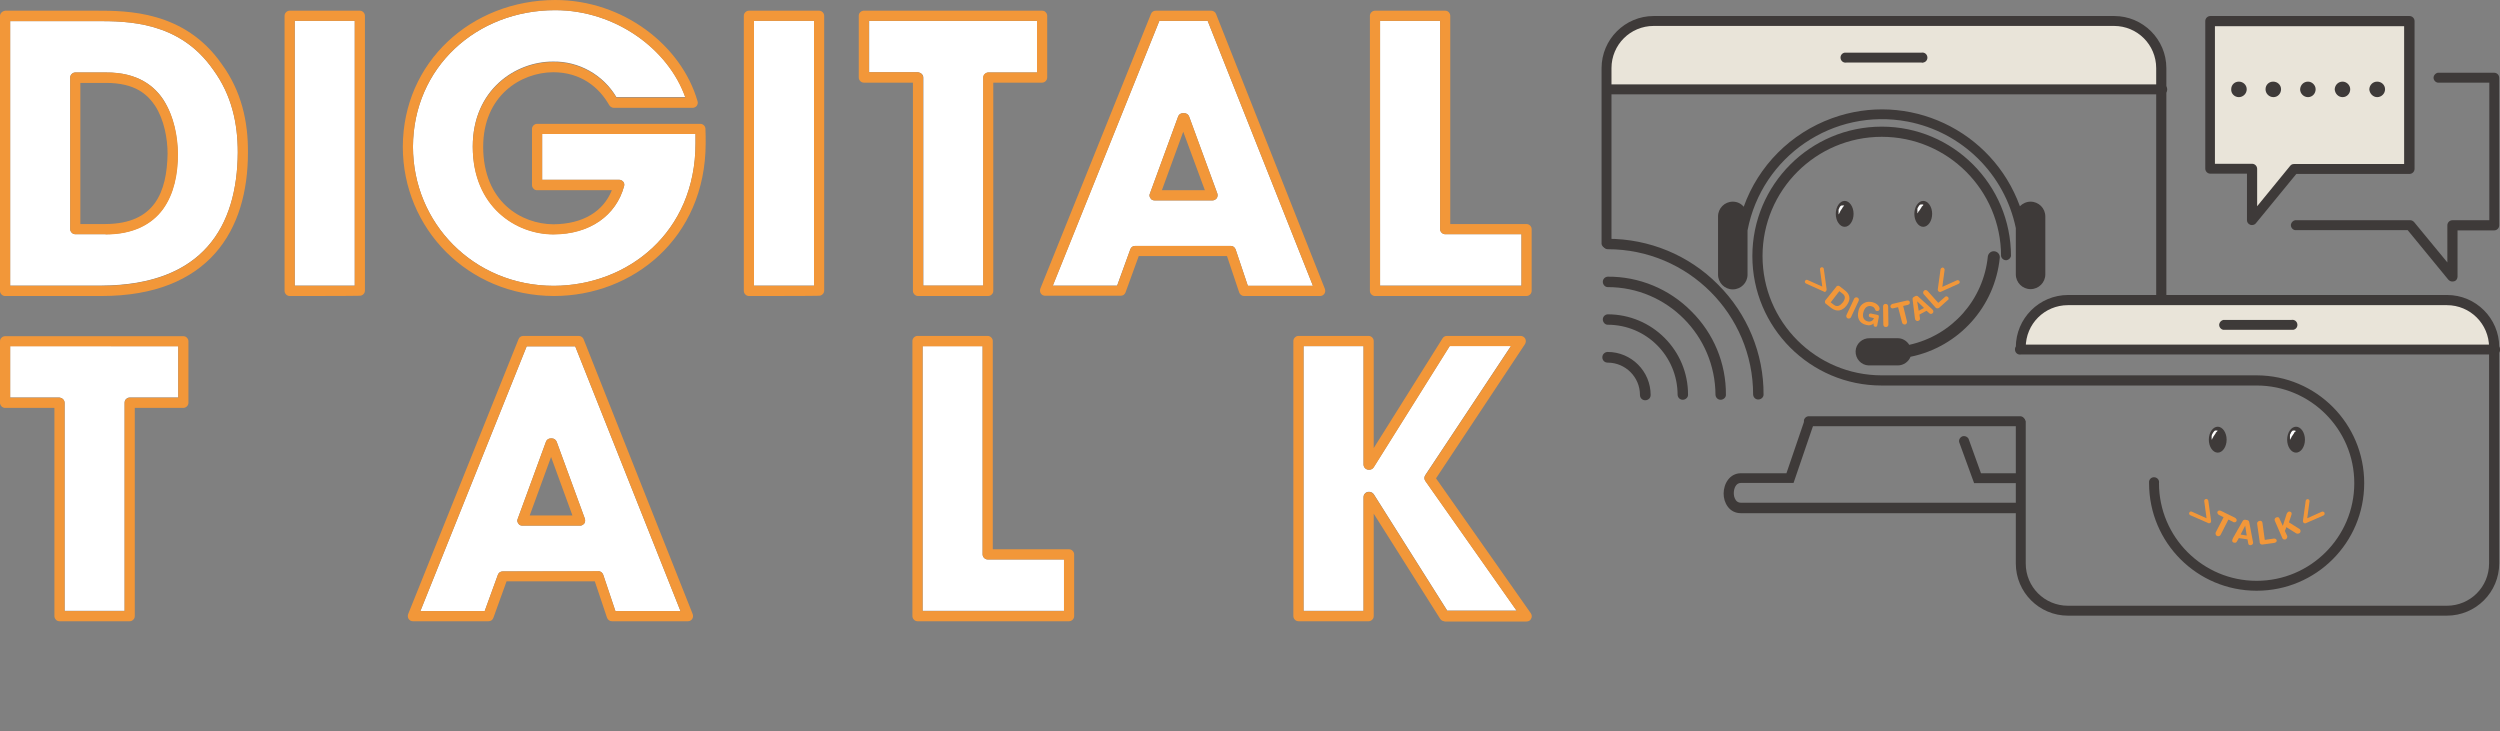 <?xml version="1.0" encoding="utf-8"?>
<!-- Generator: Adobe Illustrator 26.3.1, SVG Export Plug-In . SVG Version: 6.00 Build 0)  -->
<svg version="1.1" id="レイヤー_1" xmlns="http://www.w3.org/2000/svg" xmlns:xlink="http://www.w3.org/1999/xlink" x="0px"
	 y="0px" viewBox="0 0 983.1 287.6" style="enable-background:new 0 0 983.1 287.6;" xml:space="preserve">
<rect x="0" y="0" width="983.1" height="287.6" fill="#808080" stroke="none"/>
<style type="text/css">
	.st0{fill:#FFFFFF;}
	.st1{fill:#F29739;}
	.st2{fill:#E9E4D9;}
	.st3{fill:#3E3A39;}
	.st4{fill:none;}
	.st5{display:none;fill:#3C3C3C;}
</style>
<g id="レイヤー_2_00000006674767673017950910000004501469075790382251_">
	<g id="レイヤー_2-2">
		<path class="st0" d="M362.5,29.1c0.4,0.4,0.6,0.9,0.6,1.4l0,0v81.8h23.6V30.5c0-0.5,0.2-1,0.6-1.4l0,0c0.4-0.4,0.9-0.6,1.4-0.6
			h19.2V8.2h-66.1v20.2H361l0,0C361.5,28.5,362.1,28.7,362.5,29.1L362.5,29.1z"/>
		<path class="st0" d="M542.7,112.3h55.6V92.1h-30c-0.5,0-1-0.2-1.4-0.6l0,0c-0.4-0.4-0.6-0.9-0.6-1.4l0,0V8.2h-23.6L542.7,112.3
			L542.7,112.3z"/>
		<path class="st0" d="M115.9,112.3h23.6V8.2h-23.6V112.3z"/>
		<path class="st0" d="M296.5,112.3h23.6V8.2h-23.6V112.3z"/>
		<path class="st0" d="M4,112.3h35.9C80,112.1,93.3,88.9,93.5,60l0,0c0-11.6-2.4-22.6-9.6-32.5l0,0C70.6,8.3,50,8.3,37.8,8.3H4
			V112.3z M41.5,92.1H29.6c-0.5,0-1-0.2-1.4-0.6l0,0c-0.4-0.4-0.6-0.9-0.6-1.4l0,0V30.5c0-0.5,0.2-1,0.6-1.4l0,0
			c0.4-0.4,0.9-0.6,1.4-0.6h12c12.8-0.1,19.3,5.6,22.7,10.8l0,0c4.2,6.7,5.5,14.7,5.6,21.1l0,0c0,7.9-1.5,15.7-5.9,21.8l0,0
			c-4.4,6-11.8,9.9-22.4,9.9H41.5z"/>
		<path class="st0" d="M484,96.7c0.9,0,1.6,0.6,1.9,1.4l0,0l4.8,14.3h25.6L474.9,8.2h-19L414,112.3h25.3l5.2-14.3
			c0.3-0.8,1-1.3,1.9-1.3L484,96.7L484,96.7z M446.5,100.7L446.5,100.7z M454,78.8c-0.7,0-1.3-0.3-1.6-0.9l0,0
			c-0.4-0.5-0.5-1.2-0.2-1.8l0,0l11.1-30.3c0.3-0.8,1-1.3,1.9-1.3h0.5c0.8,0,1.6,0.5,1.9,1.3l0,0l11.1,30.3c0.2,0.6,0.1,1.3-0.2,1.8
			l0,0c-0.4,0.5-1,0.9-1.6,0.9H454z"/>
		<path class="st0" d="M218.3,4c-30.9,0-55.8,22.5-55.9,53.7l0,0c0,30,23.8,54.7,55.4,54.7l0,0c29-0.1,55.7-20.9,55.7-56l0,0
			c0-1.4,0-2.6,0-3.7h-60.3v18h30.3c0.6,0,1.2,0.3,1.6,0.8l0,0c0.4,0.5,0.5,1.1,0.3,1.7l0,0c-3.1,11.4-13.4,18.9-27.8,18.9l0,0
			c-14.5,0-31.6-10.7-31.7-34.5l0,0c0-22.5,17-33.4,31.5-33.4l0,0c10.2-0.2,19.8,5.2,25,14h27.1C262.9,19.5,242.2,4,218.3,4L218.3,4
			z"/>
		<path class="st0" d="M512.6,240.2h23.6v-44.8c0-0.5,0.2-1,0.6-1.4l0,0c0.4-0.4,0.9-0.6,1.4-0.6h0.3c0.7,0,1.3,0.4,1.7,0.9l0,0
			l28.9,45.8h27.3l-35.9-51c-0.5-0.7-0.5-1.6,0-2.3l0,0l33.7-50.8h-24.1l-29.9,47.7c-0.4,0.6-1,1-1.7,1h-0.3c-0.5,0-1-0.2-1.4-0.6
			l0,0c-0.4-0.4-0.6-0.9-0.6-1.4l0,0v-46.6h-23.6V240.2L512.6,240.2z"/>
		<path class="st1" d="M568,244.3c-0.7,0-1.3-0.4-1.7-1l0,0L540.2,202v40.3c0,0.5-0.2,1-0.6,1.4l0,0c-0.4,0.4-0.9,0.6-1.4,0.6h-27.6
			c-0.5,0-1-0.2-1.4-0.6l0,0c-0.4-0.4-0.6-0.9-0.6-1.4l0,0V134.1c0-0.5,0.2-1,0.6-1.4l0,0c0.4-0.4,0.9-0.6,1.4-0.6h27.6
			c0.5,0,1,0.2,1.4,0.6l0,0c0.4,0.4,0.6,0.9,0.6,1.4l0,0v42.1l27.1-43.2c0.4-0.6,1-0.9,1.7-0.9h29c0.7,0,1.4,0.4,1.8,1.1l0,0
			c0.3,0.6,0.3,1.4-0.1,2.1l0,0l-35,52.8l37.3,53.1c0.4,0.6,0.5,1.4,0.1,2.1l0,0c-0.3,0.7-1,1.1-1.8,1.1H568z M512.6,240.3h23.6
			v-44.8c0-0.5,0.2-1,0.6-1.4l0,0c0.4-0.4,0.9-0.6,1.4-0.6h0.3c0.7,0,1.3,0.4,1.7,0.9l0,0l28.9,45.8h27.3l-35.9-51
			c-0.5-0.7-0.5-1.6,0-2.3l0,0l33.7-50.8h-24.1l-29.9,47.7c-0.4,0.6-1,0.9-1.7,0.9h-0.3c-0.5,0-1-0.2-1.4-0.6l0,0
			c-0.4-0.4-0.6-0.9-0.6-1.4l0,0v-46.6h-23.6L512.6,240.3L512.6,240.3z"/>
		<path class="st1" d="M361,116.4c-0.5,0-1-0.2-1.4-0.6l0,0c-0.4-0.4-0.6-0.9-0.6-1.4l0,0V32.5h-19.3c-0.5,0-1-0.2-1.4-0.6l0,0
			c-0.4-0.4-0.6-0.9-0.6-1.4l0,0V6.2c0-0.5,0.2-1.1,0.6-1.4l0,0c0.4-0.4,0.9-0.6,1.4-0.6h70.1c0.5,0,1.1,0.2,1.4,0.6l0,0
			c0.4,0.4,0.6,0.9,0.6,1.4l0,0v24.3c0,0.5-0.2,1-0.6,1.4l0,0c-0.4,0.4-0.9,0.6-1.4,0.6h-19.2v81.9c0,0.5-0.2,1-0.6,1.4l0,0
			c-0.4,0.4-0.9,0.6-1.4,0.6C388.7,116.4,361,116.4,361,116.4z M362.4,29.1c0.4,0.4,0.6,0.9,0.6,1.4l0,0v81.8h23.6V30.5
			c0-0.5,0.2-1.1,0.6-1.4l0,0c0.4-0.4,0.9-0.6,1.4-0.6h19.2V8.2h-66.1v20.2H361l0,0C361.5,28.5,362.1,28.7,362.4,29.1z"/>
		<path class="st1" d="M540.7,116.4c-0.5,0-1-0.2-1.4-0.6l0,0c-0.4-0.4-0.6-0.9-0.6-1.4l0,0V6.2c0-0.5,0.2-1,0.6-1.4l0,0
			c0.4-0.4,0.9-0.6,1.4-0.6h27.6c0.5,0,1.1,0.2,1.4,0.6l0,0c0.4,0.4,0.6,0.9,0.6,1.4l0,0v81.9h30c0.5,0,1,0.2,1.4,0.6l0,0
			c0.4,0.4,0.6,0.9,0.6,1.4l0,0v24.3c0,0.5-0.2,1-0.6,1.4l0,0c-0.4,0.4-0.9,0.6-1.4,0.6H540.7z M542.7,112.4h55.6V92.1h-30
			c-0.5,0-1-0.2-1.4-0.6l0,0c-0.4-0.4-0.6-0.9-0.6-1.4l0,0V8.2h-23.6L542.7,112.4L542.7,112.4z"/>
		<path class="st1" d="M113.9,116.4c-0.5,0-1-0.2-1.4-0.6l0,0c-0.4-0.4-0.6-0.9-0.6-1.4l0,0V6.2c0-0.5,0.2-1,0.6-1.4l0,0
			c0.4-0.4,0.9-0.6,1.4-0.6h27.6c0.5,0,1,0.2,1.4,0.6l0,0c0.4,0.4,0.6,0.9,0.6,1.4l0,0v108.1c0,0.5-0.2,1-0.6,1.4l0,0
			c-0.4,0.4-0.9,0.6-1.4,0.6C141.5,116.4,113.9,116.4,113.9,116.4z M115.9,112.4h23.6V8.2h-23.6L115.9,112.4L115.9,112.4z"/>
		<path class="st1" d="M294.5,116.4c-0.5,0-1-0.2-1.4-0.6l0,0c-0.4-0.4-0.6-0.9-0.6-1.4l0,0V6.2c0-0.5,0.2-1,0.6-1.4l0,0
			c0.4-0.4,0.9-0.6,1.4-0.6h27.6c0.5,0,1,0.2,1.4,0.6l0,0c0.4,0.4,0.6,0.9,0.6,1.4l0,0v108.1c0,0.5-0.2,1-0.6,1.4l0,0
			c-0.4,0.4-0.9,0.6-1.4,0.6C322.1,116.4,294.5,116.4,294.5,116.4z M296.5,112.4h23.6V8.2h-23.6L296.5,112.4L296.5,112.4z"/>
		<path class="st1" d="M39.9,116.4H2c-0.5,0-1-0.2-1.4-0.6l0,0c-0.4-0.4-0.6-0.9-0.6-1.4h0V6.3c0-0.5,0.2-1,0.6-1.4l0,0
			C1,4.5,1.5,4.3,2,4.2h35.8c12.1,0,34.8,0,49.4,21l0,0C95,35.9,97.6,47.9,97.5,60l0,0c0,15.1-3.7,29.2-12.9,39.6l0,0
			C75.4,110,60.8,116.4,40,116.4H39.9z M4,112.4h35.9C80,112.2,93.3,88.9,93.5,60l0,0c0-11.6-2.4-22.6-9.6-32.5l0,0
			C70.6,8.3,50,8.3,37.8,8.3H4V112.4z M41.5,92.1H29.6c-0.5,0-1-0.2-1.4-0.6l0,0c-0.4-0.4-0.6-0.9-0.6-1.4l0,0V30.5
			c0-0.5,0.2-1,0.6-1.4l0,0c0.4-0.4,0.9-0.6,1.4-0.6h12c12.8-0.1,19.3,5.6,22.7,10.9l0,0C68.6,46,69.9,54,70,60.5l0,0
			c0,7.9-1.5,15.7-5.9,21.8l0,0c-4.4,6-11.8,9.9-22.4,9.9H41.5L41.5,92.1z M41.5,88.1C60.9,88,65.6,75.5,65.9,60.5l0,0
			c0-5.9-1.3-13.3-4.9-18.9l0,0c-3-4.4-7.7-9-19.4-9h-10v55.5L41.5,88.1z"/>
		<path class="st1" d="M489.2,116.4c-0.9,0-1.6-0.6-1.9-1.4l0,0l-4.8-14.3h-34.7l-5.2,14.3c-0.3,0.8-1,1.3-1.9,1.3H411
			c-0.7,0-1.3-0.3-1.7-0.9l0,0c-0.4-0.6-0.4-1.3-0.2-1.9l0,0L452.6,5.5c0.3-0.8,1-1.3,1.9-1.3h21.8c0.8,0,1.6,0.5,1.9,1.3l0,0
			L521,113.6c0.2,0.6,0.2,1.3-0.2,1.9l0,0c-0.4,0.6-1,0.9-1.7,0.9H489.2z M484,96.7c0.9,0,1.6,0.6,1.9,1.4l0,0l4.8,14.3h25.6
			L474.9,8.2h-19L414,112.4h25.3l5.2-14.4c0.3-0.8,1-1.3,1.9-1.3L484,96.7L484,96.7z M446.5,100.7L446.5,100.7z M454,78.8
			c-0.7,0-1.3-0.3-1.6-0.9l0,0c-0.4-0.5-0.5-1.2-0.2-1.8l0,0l11.1-30.3c0.3-0.8,1-1.3,1.9-1.3h0.5c0.8,0,1.6,0.5,1.9,1.3l0,0
			l11.1,30.3c0.2,0.6,0.1,1.3-0.2,1.8l0,0c-0.4,0.5-1,0.9-1.6,0.9H454z M473.8,74.8l-8.5-23l-8.4,23H473.8z"/>
		<path class="st0" d="M24.8,157c0.4,0.4,0.6,0.9,0.6,1.4l0,0v81.8H49v-81.9c0-0.5,0.2-1.1,0.6-1.4l0,0c0.4-0.4,0.9-0.6,1.4-0.6
			h19.1v-20.2H4v20.2h19.4l0,0C23.9,156.4,24.4,156.6,24.8,157L24.8,157z"/>
		<path class="st1" d="M23.4,244.3c-0.5,0-1.1-0.2-1.4-0.6l0,0c-0.4-0.4-0.6-0.9-0.6-1.4l0,0v-81.9H2c-0.5,0-1-0.2-1.4-0.6l0,0
			c-0.4-0.4-0.6-0.9-0.6-1.4l0,0v-24.2c0-0.5,0.2-1.1,0.6-1.4l0,0c0.4-0.4,0.9-0.6,1.4-0.6h70.1c0.5,0,1.1,0.2,1.4,0.6l0,0
			c0.4,0.4,0.6,0.9,0.6,1.4l0,0v24.2c0,0.5-0.2,1-0.6,1.4l0,0c-0.4,0.4-0.9,0.6-1.4,0.6H53v81.9c0,0.5-0.2,1-0.6,1.4l0,0
			c-0.4,0.4-0.9,0.6-1.4,0.6L23.4,244.3L23.4,244.3z M24.8,157c0.4,0.4,0.6,0.9,0.6,1.4l0,0v81.9H49v-81.9c0-0.5,0.2-1.1,0.6-1.4
			l0,0c0.4-0.4,0.9-0.6,1.4-0.6h19.1v-20.2H4v20.2h19.4l0,0C23.9,156.4,24.4,156.6,24.8,157L24.8,157z"/>
		<path class="st0" d="M362.8,240.2h55.6V220h-30c-0.5,0-1-0.2-1.4-0.6l0,0c-0.4-0.4-0.6-0.9-0.6-1.4l0,0v-81.9h-23.6L362.8,240.2
			L362.8,240.2z"/>
		<path class="st1" d="M360.8,244.3c-0.5,0-1-0.2-1.4-0.6l0,0c-0.4-0.4-0.6-0.9-0.6-1.4l0,0V134.1c0-0.5,0.2-1,0.6-1.4l0,0
			c0.4-0.4,0.9-0.6,1.4-0.6h27.6c0.5,0,1,0.2,1.4,0.6l0,0c0.4,0.4,0.6,0.9,0.6,1.4l0,0V216h30c0.5,0,1,0.2,1.4,0.6l0,0
			c0.4,0.4,0.6,0.9,0.6,1.4l0,0v24.3c0,0.5-0.2,1-0.6,1.4l0,0c-0.4,0.4-0.9,0.6-1.4,0.6L360.8,244.3L360.8,244.3z M362.8,240.3h55.6
			V220h-30c-0.5,0-1-0.2-1.4-0.6l0,0c-0.4-0.4-0.6-0.9-0.6-1.4l0,0v-81.8h-23.6L362.8,240.3L362.8,240.3z"/>
		<path class="st0" d="M235.3,224.6c0.9,0,1.6,0.6,1.9,1.4l0,0l4.8,14.3h25.6l-41.4-104.1h-19.1l-41.8,104.1h25.3l5.2-14.3
			c0.3-0.8,1-1.3,1.9-1.3H235.3z M197.8,228.6L197.8,228.6z M205.4,206.7c-0.7,0-1.3-0.3-1.6-0.9l0,0c-0.4-0.5-0.5-1.2-0.2-1.8l0,0
			l11.1-30.3c0.3-0.8,1-1.3,1.9-1.3h0.4c0.8,0,1.6,0.5,1.9,1.3l0,0l11.1,30.3c0.2,0.6,0.1,1.3-0.2,1.8l0,0c-0.4,0.5-1,0.9-1.6,0.9
			H205.4L205.4,206.7z"/>
		<path class="st1" d="M240.6,244.3c-0.9,0-1.6-0.6-1.9-1.4l0,0l-4.8-14.3h-34.7l-5.2,14.4c-0.3,0.8-1,1.3-1.9,1.3h-29.7
			c-0.7,0-1.3-0.3-1.7-0.9l0,0c-0.4-0.6-0.4-1.3-0.2-1.9l0,0l43.4-108.1c0.3-0.8,1-1.3,1.9-1.3h21.8c0.8,0,1.6,0.5,1.9,1.3l0,0
			l42.9,108.1c0.2,0.6,0.2,1.3-0.2,1.9l0,0c-0.4,0.6-1,0.9-1.7,0.9L240.6,244.3L240.6,244.3z M235.3,224.6c0.9,0,1.6,0.6,1.9,1.4
			l0,0l4.8,14.3h25.6l-41.4-104.1h-19.1l-41.8,104.1h25.3l5.2-14.3c0.3-0.8,1-1.3,1.9-1.3L235.3,224.6L235.3,224.6z M197.8,228.6
			L197.8,228.6z M205.4,206.7c-0.7,0-1.3-0.3-1.6-0.9l0,0c-0.4-0.5-0.5-1.2-0.2-1.8l0,0l11.1-30.3c0.3-0.8,1-1.3,1.9-1.3h0.4
			c0.8,0,1.6,0.5,1.9,1.3l0,0l11.1,30.3c0.2,0.6,0.1,1.3-0.2,1.8l0,0c-0.4,0.5-1,0.9-1.6,0.9L205.4,206.7L205.4,206.7z M225.1,202.7
			l-8.4-23l-8.4,23H225.1z"/>
		<path class="st1" d="M158.4,57.7c0.1-33.4,27-57.6,59.9-57.7l0,0c26.8,0,49.7,17.9,56,39.8l0,0c0.2,0.6,0.1,1.2-0.3,1.8l0,0
			c-0.4,0.5-1,0.8-1.6,0.8h-31c-0.7,0-1.4-0.4-1.8-1l0,0c-4-7.1-11.2-13-22.1-13l0,0c-12.7,0.1-27.5,9.2-27.5,29.4l0,0
			c0.1,21.6,15,30.3,27.6,30.4l0,0c11.9-0.1,19.7-5.2,23-13.4h-29.4c-0.5,0-1.1-0.2-1.4-0.6l0,0c-0.4-0.4-0.6-0.9-0.6-1.4l0,0V50.7
			c0-0.5,0.2-1,0.6-1.4l0,0c0.4-0.4,0.9-0.6,1.4-0.6h64.2l0,0c1,0,1.9,0.8,2,1.8l0,0c0.1,2,0.1,3.7,0.1,5.9l0,0
			c-0.1,37.4-28.8,60-59.7,60l0,0C184,116.3,158.4,89.9,158.4,57.7L158.4,57.7z M218.3,4c-30.9,0-55.8,22.5-55.9,53.7l0,0
			c0,30,23.8,54.7,55.4,54.7l0,0c29-0.1,55.7-20.9,55.7-56l0,0c0-1.4,0-2.6,0-3.7h-60.3v18h30.3c0.6,0,1.2,0.3,1.6,0.8l0,0
			c0.4,0.5,0.5,1.1,0.3,1.8l0,0c-3.1,11.4-13.4,18.9-27.8,18.9l0,0c-14.5,0-31.7-10.6-31.7-34.4l0,0c0-22.5,17-33.4,31.5-33.4l0,0
			c10.2-0.2,19.8,5.2,25,14h27.1C262.9,19.5,242.2,4,218.3,4L218.3,4z"/>
		<polygon class="st2" points="947.4,8.3 869.2,8.3 869.2,66.4 885.6,66.4 885.6,86.6 900.8,66.4 947.4,66.4 		"/>
		<polygon class="st2" points="635.4,15.7 644.4,10.3 652.2,8.5 831.4,8.5 840.4,10.9 846.7,16.4 849.3,22 850.7,33.4 631.2,33.4 
			631.7,24.2 		"/>
		<g id="face">
			<path class="st3" d="M728.9,84.1c0-2.8-1.6-5.1-3.5-5.1s-3.5,2.3-3.5,5.1s1.6,5.1,3.5,5.1S728.9,86.9,728.9,84.1z"/>
			<path class="st0" d="M725.4,80.7l-0.2,0.2l-0.1,0.1l-0.1,0.1l-0.1,0.1l-0.1,0.1l-0.1,0.1l-0.1,0.1l0,0.1v0.1l-0.1,0.1l-0.2,0.3
				l-0.2,0.3c-0.1,0.1-0.1,0.2-0.2,0.3s-0.1,0.2-0.2,0.3l-0.1,0.2c0,0,0,0,0,0.1c0,0,0,0,0,0.1l-0.1,0.1c0,0,0,0.1-0.1,0.1
				c-0.1,0.1-0.1,0.2-0.1,0.3l-0.1,0.1v0.1l-0.1,0.2c0-0.1-0.1-0.2-0.1-0.2c0,0,0-0.1,0-0.1c0,0,0-0.1,0-0.2v-0.2c0,0,0-0.1,0-0.1
				v-0.1c0-0.1,0-0.1,0-0.2c0-0.1,0-0.2,0-0.2s0-0.1,0-0.1c0,0,0-0.1,0-0.1c0-0.1,0-0.2,0-0.3c0-0.2,0.1-0.3,0.2-0.5
				c0.1-0.2,0.2-0.3,0.2-0.5c0.1-0.1,0.2-0.3,0.3-0.4c0.1-0.1,0.2-0.2,0.3-0.2l0.2-0.1h0.1h0.1h0.2h0.3h0.1h0.1l0.1,0.1L725.4,80.7z
				"/>
			<path class="st3" d="M759.8,84.1c0-2.8-1.6-5.1-3.5-5.1s-3.5,2.3-3.5,5.1s1.6,5.1,3.5,5.1S759.8,86.9,759.8,84.1z"/>
			<path class="st0" d="M756.3,80.7l-0.2,0.2L756,81l0,0l-0.1,0.1l-0.1,0.1l-0.1,0.1l-0.1,0.1l0,0.1v0.1l-0.1,0.1
				c-0.1,0.1-0.1,0.2-0.2,0.3l-0.2,0.3c0,0.1-0.1,0.2-0.2,0.3l-0.2,0.3l-0.1,0.2l0,0.1V83l-0.1,0.1c0,0,0,0.1-0.1,0.1
				s-0.1,0.2-0.1,0.3l-0.1,0.1c0,0,0,0.1,0,0.1l-0.1,0.2c0,0,0-0.1-0.1-0.2c0,0,0-0.1,0-0.1v-0.2v-0.2c0,0,0-0.1,0-0.1v-0.3
				c0-0.1,0-0.2,0-0.2c0,0,0-0.1,0-0.1v-0.1c0-0.1,0-0.2,0-0.3c0-0.2,0.1-0.3,0.2-0.5c0.1-0.2,0.2-0.3,0.3-0.5
				c0.1-0.1,0.2-0.3,0.3-0.4c0.1-0.1,0.2-0.2,0.3-0.2l0.2-0.1h0.1h0.1h0.2h0.3h0.1h0.1c0,0,0.1,0,0.1,0.1L756.3,80.7z"/>
		</g>
		<path class="st1" d="M722,112.9c0.2-0.5,0.9-0.7,1.3-0.4c0.1,0.1,0.2,0.1,0.3,0.2l1.9,1.5c1.7,1.3,2.7,3.3,0.6,6
			c-1.7,2.2-3.9,2.5-6,0.9l-1.9-1.5c-0.5-0.2-0.7-0.8-0.5-1.3c0-0.1,0.1-0.2,0.2-0.3L722,112.9z M719.9,118.9l1.3,1
			c1.3,1,2.5,0.2,3.4-0.9c1.1-1.4,1.2-2.6,0-3.5l-1.3-1L719.9,118.9z"/>
		<path class="st1" d="M729.1,117.5c0.2-0.5,0.8-0.7,1.3-0.5s0.7,0.8,0.5,1.3l-3,6.4c-0.2,0.5-0.8,0.7-1.3,0.5
			c-0.5-0.2-0.7-0.8-0.5-1.3c0,0,0,0,0,0L729.1,117.5z"/>
		<path class="st1" d="M738.2,128c-0.1,0.4-0.4,0.6-0.8,0.5c0,0,0,0,0,0c-0.6-0.1-0.7-0.5-0.6-1.3c-0.8,0.7-1.8,0.9-2.8,0.6
			c-3-0.6-3.8-3-3.2-5.4c0.3-2.3,2.4-4,4.7-3.7c0.2,0,0.5,0.1,0.7,0.1c2.2,0.5,3.1,2,2.9,2.8c-0.1,0.5-0.5,0.8-1,0.7
			c0,0-0.1,0-0.1,0c-1-0.2-0.3-1.5-2.2-1.9c-1.3-0.3-2.6,0.4-3.1,2.6c-0.4,1.7,0.2,3,1.8,3.4c1,0.3,2.1-0.3,2.4-1.3l-1.3-0.3
			c-0.4-0.1-0.8-0.3-0.7-0.9c0-0.4,0.4-0.7,0.8-0.6c0,0,0.1,0,0.1,0l2.4,0.5c0.6,0.1,0.7,0.4,0.6,1L738.2,128z"/>
		<path class="st1" d="M740.5,120.5c0-0.6,0.4-1,1-1s1,0.4,1,1l0.1,7.1c0,0.6-0.4,1-1,1s-1-0.4-1-1L740.5,120.5z"/>
		<path class="st1" d="M746.4,120.8l-1.8,0.4c-0.5,0.2-1,0-1.2-0.5c0,0,0-0.1,0-0.1c-0.1-0.5,0.3-0.9,0.8-1.1l5.6-1.3
			c0.6-0.1,1.1,0,1.2,0.6s-0.2,0.9-0.8,1.1l-1.8,0.4l1.5,6.1c0.1,0.5-0.2,1.1-0.7,1.2c-0.5,0.1-1.1-0.2-1.2-0.7l0,0L746.4,120.8z"/>
		<path class="st1" d="M752.1,117.7c-0.1-0.4,0.2-0.8,0.6-1l0.4-0.2c0.4-0.3,1-0.2,1.3,0.2l5.3,4.8c0.2,0.2,0.4,0.4,0.5,0.6
			c0.2,0.5,0,1-0.4,1.2c-0.3,0.2-0.8,0.2-1.1-0.1l-1.1-1l-2.8,1.5l0.2,1.5c0.1,0.4-0.2,0.8-0.5,0.9c-0.4,0.3-0.9,0.1-1.2-0.2
			c0,0,0-0.1-0.1-0.1c-0.1-0.3-0.2-0.5-0.2-0.8L752.1,117.7z M753.9,118.5L753.9,118.5l0.6,3.7l2.1-1.1L753.9,118.5z"/>
		<path class="st1" d="M756.5,115.7c-0.4-0.4-0.3-1,0.1-1.4c0.4-0.4,1-0.3,1.4,0.1l4.2,4.7l2.5-2.2c0.3-0.4,0.8-0.5,1.2-0.2
			s0.5,0.8,0.2,1.2c-0.1,0.1-0.2,0.2-0.3,0.2l-3.1,2.8c-0.3,0.4-1,0.5-1.4,0.2c-0.1-0.1-0.2-0.2-0.3-0.3L756.5,115.7z"/>
		<path class="st1" d="M717.6,114.8c-0.1,0-0.2,0-0.3-0.1l-7.1-3.2c-0.4-0.2-0.6-0.6-0.4-1c0.2-0.4,0.6-0.6,1-0.4l5.8,2.6l-0.9-6.7
			c-0.1-0.4,0.2-0.8,0.6-0.9c0.4-0.1,0.8,0.2,0.9,0.6c0,0,0,0.1,0,0.1l1.1,8c0,0.3-0.1,0.6-0.3,0.7
			C717.9,114.8,717.8,114.8,717.6,114.8z"/>
		<path class="st1" d="M762.8,114.8c-0.2,0-0.3-0.1-0.5-0.2c-0.2-0.2-0.3-0.5-0.3-0.7l1.1-8c0.1-0.4,0.5-0.7,0.9-0.7
			c0.4,0.1,0.7,0.5,0.7,0.9l-0.9,6.7l5.8-2.6c0.4-0.1,0.9,0.1,1,0.5c0.1,0.4,0,0.7-0.4,0.9l-7.1,3.2
			C763,114.8,762.9,114.8,762.8,114.8z"/>
		<path class="st3" d="M934.8,38.2L934.8,38.2c1.7,0,3.1-1.4,3.1-3.1l0,0c0-1.7-1.4-3-3.1-3l0,0c-1.7,0-3,1.3-3.1,3l0,0
			C931.8,36.8,933.2,38.2,934.8,38.2z"/>
		<path class="st3" d="M921.2,38.2L921.2,38.2c1.7,0,3-1.4,3-3.1l0,0c0-1.6-1.4-3-3-3l0,0c-1.7,0-3,1.3-3.1,3l0,0
			C918.2,36.8,919.5,38.2,921.2,38.2z"/>
		<path class="st3" d="M907.6,38.2L907.6,38.2c1.7,0,3-1.4,3-3.1l0,0c0-1.6-1.4-3-3-3l0,0c-1.7,0-3,1.3-3.1,3l0,0
			C904.5,36.8,905.9,38.2,907.6,38.2z"/>
		<path class="st3" d="M894,38.2L894,38.2c1.7,0,3-1.4,3-3.1l0,0c0-1.7-1.4-3-3.1-3l0,0c-1.7,0-3,1.3-3,3l0,0
			C890.9,36.8,892.3,38.2,894,38.2C894,38.2,894,38.2,894,38.2z"/>
		<path class="st3" d="M880.4,38.2L880.4,38.2c1.7,0,3.1-1.4,3.1-3.1l0,0c0-1.7-1.4-3-3.1-3l0,0c-1.7,0-3,1.3-3,3l0,0
			C877.3,36.8,878.7,38.2,880.4,38.2z"/>
		<path class="st3" d="M786.4,101.3c0.1-1.3-0.9-2.4-2.2-2.5c-1.2-0.1-2.3,0.8-2.5,2c-1.7,17.1-14.1,31.1-30.9,34.8
			c-1-1.6-2.7-2.6-4.5-2.6h-11c-3-0.1-5.5,2.2-5.6,5.1c-0.1,3,2.2,5.5,5.1,5.6c0.2,0,0.3,0,0.5,0h11c2.2,0,4.2-1.4,5-3.4
			C770.3,136.4,784.5,120.6,786.4,101.3z"/>
		<path class="st3" d="M675.6,111.9c-11.5-11.6-27.1-18-43.4-18c-1.2,0.1-2,1.1-1.9,2.2c0.1,1,0.9,1.9,1.9,1.9
			c31.6,0,57.2,25.6,57.2,57.2c0.1,1.2,1.1,2,2.2,1.9c1-0.1,1.9-0.9,1.9-1.9C693.6,139,687.1,123.4,675.6,111.9z M665.1,122.4
			c-8.7-8.8-20.6-13.7-32.9-13.6c-1.2,0.1-2,1.1-1.9,2.2c0.1,1,0.9,1.9,1.9,1.9c23.4,0,42.3,19,42.4,42.4c0.1,1.2,1.1,2,2.2,1.9
			c1-0.1,1.9-0.9,1.9-1.9C678.8,142.9,673.9,131.1,665.1,122.4L665.1,122.4z M632.2,123.6c-1.2,0.1-2,1.1-1.9,2.2
			c0.1,1,0.9,1.9,1.9,1.9c15.2,0,27.5,12.3,27.5,27.6c0.1,1.2,1.1,2,2.2,1.9c1-0.1,1.9-0.9,1.9-1.9
			C663.9,137.8,649.7,123.6,632.2,123.6L632.2,123.6z M632.2,138.4c-1.1,0-2.1,0.9-2.1,2.1s0.9,2.1,2.1,2.1c7,0,12.7,5.7,12.7,12.7
			c0,0.6,0.2,1.1,0.6,1.5c0.8,0.8,2.1,0.8,3,0c0.4-0.4,0.6-0.9,0.6-1.5C649.1,146,641.5,138.4,632.2,138.4L632.2,138.4z"/>
		<path class="st3" d="M794.7,167.6h-83c-1.1,0.2-2.1-0.5-2.3-1.6s0.5-2.1,1.6-2.3c0.2,0,0.5,0,0.7,0h83c1.1,0.2,1.8,1.3,1.6,2.3
			C796.1,166.9,795.5,167.5,794.7,167.6z"/>
		<path class="st3" d="M849.9,120.4c-1.1,0-2-0.9-2-2V26.8c0-9.2-7.4-16.6-16.6-16.6h-181c-9.2,0-16.6,7.4-16.6,16.6V96
			c-0.2,1.1-1.3,1.8-2.3,1.6c-0.8-0.2-1.4-0.8-1.6-1.6V26.8c0-11.3,9.2-20.5,20.5-20.5h181.1c11.3,0,20.5,9.2,20.5,20.5v91.7
			C851.9,119.6,851,120.4,849.9,120.4z"/>
		<path class="st3" d="M849.9,37.1H631.7c-1.1-0.2-1.8-1.3-1.6-2.3c0.2-0.8,0.8-1.4,1.6-1.6h218.2c1.1-0.2,2.1,0.5,2.3,1.6
			s-0.5,2.1-1.6,2.3C850.4,37.2,850.2,37.2,849.9,37.1z"/>
		<path class="st3" d="M755.6,24.6h-29.5c-1.1,0.2-2.1-0.5-2.3-1.6s0.5-2.1,1.6-2.3c0.2,0,0.5,0,0.7,0h29.5c1.1-0.2,2.1,0.5,2.3,1.6
			s-0.5,2.1-1.6,2.3C756.1,24.7,755.8,24.7,755.6,24.6z"/>
		<path class="st3" d="M794.7,190h-18.4l-5.9-16.2c-0.2-1.1,0.6-2.1,1.6-2.3c0.8-0.1,1.6,0.2,2.1,1l4.9,13.6h15.6
			c1.1,0.2,1.8,1.3,1.6,2.3C796.1,189.2,795.5,189.8,794.7,190z"/>
		<path class="st3" d="M794.7,201.8H684.5c-2,0-3.9-0.9-5.1-2.6c-1.1-1.5-1.6-3.3-1.6-5.1c0-3.9,2.4-8,6.8-8h17.9l7.2-21.1
			c0.5-1,1.8-1.3,2.7-0.8c0.7,0.4,1.1,1.2,1,2l-8.1,23.7h-20.7c-2.1,0-2.8,2.4-2.8,4c0,1,0.2,1.9,0.8,2.8c0.5,0.7,1.2,1,2.1,1h110
			c1.1,0.2,1.8,1.3,1.6,2.3C796.1,200.9,795.4,201.5,794.7,201.8L794.7,201.8z"/>
		<polygon class="st2" points="798.5,126.2 806,119.5 812.5,118 965.3,118 971,121.2 976.4,124.7 979.2,129.2 981.8,138.4 
			794.7,138.4 793.8,133.1 		"/>
		<path class="st3" d="M962.2,242.1h-149c-11.3,0-20.5-9.2-20.5-20.5v-55.9c0.2-1.1,1.3-1.8,2.3-1.6c0.8,0.2,1.4,0.8,1.6,1.6v55.9
			c0,9.2,7.4,16.6,16.6,16.6h149c9.2,0,16.6-7.4,16.6-16.6v-85c0-9.2-7.4-16.6-16.6-16.6h-149c-9.2,0-16.6,7.4-16.6,16.6v0.9
			c-0.2,1.1-1.3,1.8-2.3,1.6c-0.8-0.2-1.4-0.8-1.6-1.6v-0.9c0-11.4,9.2-20.6,20.6-20.6c0,0,0,0,0,0h149c11.3,0,20.5,9.2,20.5,20.5
			v85C982.8,232.9,973.6,242.1,962.2,242.1C962.2,242.1,962.2,242.1,962.2,242.1z"/>
		<g id="face-2">
			<path class="st3" d="M875.6,172.9c0-2.8-1.6-5.1-3.5-5.1s-3.5,2.3-3.5,5.1s1.6,5.1,3.5,5.1S875.6,175.7,875.6,172.9z"/>
			<path class="st0" d="M872,169.5l-0.1,0.1l-0.1,0.1l-0.1,0.1l-0.1,0.1l-0.1,0.1l-0.1,0.1l-0.1,0.1l0,0.1v0.1l-0.1,0.1l-0.2,0.3
				c-0.1,0.1-0.1,0.2-0.2,0.3l-0.2,0.3l-0.2,0.3l-0.1,0.1l0,0.1c0,0,0,0.1,0,0.1l-0.1,0.1c0,0,0,0.1-0.1,0.1s-0.1,0.2-0.1,0.3
				c0,0,0,0.1-0.1,0.1c0,0,0,0.1,0,0.1l-0.1,0.2c0-0.1-0.1-0.1-0.1-0.2c0,0,0-0.1,0-0.1v-0.2v-0.2c0,0,0-0.1,0-0.1v-0.3
				c0-0.1,0-0.2,0-0.2c0,0,0-0.1,0-0.1c0,0,0-0.1,0-0.1l0.1-0.3c0-0.2,0.1-0.3,0.2-0.5c0.1-0.2,0.2-0.3,0.3-0.5
				c0.1-0.1,0.2-0.3,0.3-0.4c0.1-0.1,0.2-0.2,0.3-0.3l0.2-0.1h0.1h0.1h0.2h0.2h0.1h0.1l0.1,0.1l0.1,0.1
				C872.1,169.4,872,169.5,872,169.5z"/>
			<path class="st3" d="M906.4,172.9c0-2.8-1.6-5.1-3.5-5.1s-3.5,2.3-3.5,5.1s1.6,5.1,3.5,5.1S906.4,175.7,906.4,172.9z"/>
			<path class="st0" d="M902.9,169.5c0,0.1-0.1,0.1-0.2,0.1l-0.1,0.1c0,0-0.1,0.1-0.1,0.1l-0.1,0.1l-0.1,0.1l-0.1,0.1l-0.1,0.1
				l0,0.1v0.1l-0.1,0.1l-0.2,0.3c-0.1,0.1-0.1,0.2-0.2,0.3l-0.2,0.3l-0.2,0.3l-0.1,0.1c0,0,0,0,0,0.1c0,0,0,0.1,0,0.1l-0.1,0.1
				l-0.1,0.1c0,0.1-0.1,0.2-0.1,0.3l-0.1,0.1c0,0,0,0.1,0,0.1c0,0.1-0.1,0.1-0.1,0.2c0-0.1-0.1-0.2-0.1-0.2v-0.1v-0.2v-0.2
				c0,0,0-0.1,0-0.1V172c0-0.1,0-0.1,0-0.2s0-0.2,0-0.2s0-0.1,0-0.1s0-0.1,0-0.1s0-0.2,0-0.3c0-0.2,0.1-0.3,0.2-0.5
				c0.1-0.2,0.2-0.3,0.2-0.5c0.1-0.1,0.2-0.3,0.3-0.4c0.1-0.1,0.2-0.2,0.3-0.3l0.2-0.1h0.1h0.1h0.2h0.2h0.1h0.1l0.1,0.1L902.9,169.5
				C902.9,169.5,902.9,169.5,902.9,169.5z"/>
		</g>
		<path class="st1" d="M874.4,203.4l-1.8-0.9c-0.5-0.3-0.8-0.8-0.6-1.3c0.3-0.5,0.9-0.6,1.4-0.3l5.5,2.7c0.5,0.3,0.8,0.8,0.6,1.3
			c-0.3,0.5-0.8,0.6-1.3,0.4c0,0-0.1,0-0.1-0.1l-1.8-0.9l-3,5.9c-0.2,0.5-0.8,0.8-1.4,0.6c-0.5-0.2-0.8-0.8-0.6-1.4
			c0-0.1,0.1-0.1,0.1-0.2L874.4,203.4z"/>
		<path class="st1" d="M881.9,204.9c0.2-0.4,0.7-0.6,1.1-0.5l0.5,0.1c0.5,0,1,0.4,1,0.9l1.4,7.4c0.1,0.3,0.1,0.6,0.1,0.8
			c-0.1,0.5-0.6,0.8-1.1,0.8c-0.4,0-0.8-0.3-0.8-0.7l-0.3-1.6l-3.4-0.5l-0.8,1.4c-0.2,0.4-0.6,0.5-1,0.4c-0.5,0-0.9-0.4-0.8-0.9
			c0,0,0-0.1,0-0.1c0.1-0.3,0.2-0.5,0.3-0.8L881.9,204.9z M882.9,206.7L882.9,206.7l-1.8,3.5l2.4,0.4L882.9,206.7z"/>
		<path class="st1" d="M887.6,206c-0.1-0.6,0.4-1.1,1-1.2c0.6-0.1,1.1,0.3,1.1,0.9l0.9,6.6l3.5-0.5c0.6-0.1,1.1,0.2,1.2,0.7
			s-0.4,0.9-1,1l-4.4,0.6c-0.6,0.2-1.2-0.2-1.3-0.7c0-0.1,0-0.2,0-0.3L887.6,206z"/>
		<path class="st1" d="M894.6,204.9c-0.3-0.5-0.1-1.1,0.4-1.4c0,0,0.1,0,0.1,0c0.5-0.3,1.1-0.1,1.3,0.4c0,0,0,0.1,0,0.1l1.3,2.8
			l1.5-4.7c0.1-0.3,0.3-0.6,0.6-0.8c0.4-0.3,1-0.1,1.3,0.3c0,0,0,0,0,0c0.1,0.3,0.1,0.5,0,0.8l-1,3l3.8,2.4c0.3,0.1,0.5,0.3,0.7,0.6
			c0.2,0.6,0,1.2-0.6,1.4c-0.4,0.1-0.8,0.1-1.1-0.1l-3.8-2.4l-0.6,1.5l0.9,1.9c0.2,0.5-0.1,1.2-0.6,1.4c-0.5,0.2-1.1,0-1.3-0.5
			L894.6,204.9z"/>
		<path class="st1" d="M868.7,205.8c-0.1,0-0.2,0-0.3-0.1l-7.1-3.1c-0.4-0.2-0.6-0.6-0.4-1c0.2-0.4,0.6-0.6,1-0.4l5.8,2.6l-0.9-6.7
			c-0.1-0.4,0.2-0.8,0.7-0.9c0,0,0,0,0,0c0.4-0.1,0.8,0.3,0.9,0.7l1.1,8c0,0.3-0.1,0.6-0.3,0.7C869,205.7,868.8,205.8,868.7,205.8z"
			/>
		<path class="st1" d="M906.4,205.8c-0.2,0-0.3-0.1-0.5-0.2c-0.2-0.2-0.3-0.4-0.3-0.7l1.1-8c0.1-0.4,0.5-0.7,0.9-0.6
			c0.4,0.1,0.6,0.4,0.6,0.8l-0.9,6.7l5.8-2.6c0.4-0.1,0.9,0.1,1,0.5c0.1,0.4,0,0.8-0.4,1l-7.1,3.1
			C906.6,205.8,906.5,205.8,906.4,205.8z"/>
		<path class="st3" d="M887.5,147.6H740c-25.9,0-46.9-21-46.9-46.9c0-25.9,21-46.9,46.9-46.9c25.9,0,46.9,21,46.9,46.9
			c0.2,1.1,1.3,1.8,2.3,1.6c0.8-0.2,1.4-0.8,1.6-1.6c0-28.1-22.8-50.9-50.8-50.9c-28.1,0-50.9,22.8-50.9,50.9
			c0,28.1,22.8,50.9,50.8,50.9c0,0,0,0,0,0h147.5c21.2,0,38.4,17.2,38.4,38.4c0,21.2-17.2,38.4-38.4,38.4
			c-21.2,0-38.4-17.2-38.4-38.4c0.2-1.1-0.5-2.1-1.6-2.3c-1.1-0.2-2.1,0.5-2.3,1.6c0,0.2,0,0.5,0,0.7c0,23.4,18.9,42.3,42.3,42.3
			s42.3-18.9,42.3-42.3S910.9,147.7,887.5,147.6L887.5,147.6z"/>
		<line class="st4" x1="794.7" y1="137.4" x2="980.8" y2="137.4"/>
		<path class="st3" d="M980.8,139.4H794.7c-1.1,0.2-2.1-0.5-2.3-1.6s0.5-2.1,1.6-2.3c0.2,0,0.5,0,0.7,0h186.1
			c1.1-0.2,2.1,0.5,2.3,1.6s-0.5,2.1-1.6,2.3C981.3,139.4,981,139.4,980.8,139.4z"/>
		<line class="st4" x1="874.3" y1="127.7" x2="901.1" y2="127.7"/>
		<path class="st3" d="M901.1,129.7h-26.8c-1.1-0.2-1.8-1.3-1.6-2.3c0.2-0.8,0.8-1.4,1.6-1.6h26.8c1.1-0.2,2.1,0.5,2.3,1.6
			c0.2,1.1-0.5,2.1-1.6,2.3C901.6,129.7,901.3,129.7,901.1,129.7L901.1,129.7z"/>
		<path class="st3" d="M798.5,79.3c-1.6,0-3.1,0.7-4.2,1.8c-10.9-30-44-45.5-73.9-34.6c-16.2,5.9-28.9,18.6-34.7,34.8
			c-1.1-1.3-2.6-2-4.3-2c-3.2,0-5.8,2.6-5.8,5.8v22.9c0,3.2,2.6,5.8,5.8,5.8c3.2,0,5.8-2.6,5.8-5.8V90.6
			c5.6-29.2,33.7-48.3,62.9-42.8c21.4,4.1,38.2,20.6,42.6,41.9v18.2c0,3.2,2.6,5.8,5.8,5.8s5.8-2.6,5.8-5.8c0,0,0,0,0,0V85.1
			C804.3,81.9,801.7,79.3,798.5,79.3z"/>
		<path class="st3" d="M885.6,88.5c-0.2,0-0.4,0-0.7-0.1c-0.8-0.3-1.3-1-1.3-1.8V68.3h-14.4c-1.1,0-2-0.9-2-2v-58c0-1.1,0.9-2,2-2
			h78.3c1.1,0,2,0.9,2,2v58.1c0,1.1-0.9,2-2,2H903l-15.9,19.4C886.7,88.3,886.1,88.5,885.6,88.5z M871.1,64.4h14.5c1.1,0,2,0.9,2,2
			v14.7l13-15.9c0.4-0.5,0.9-0.7,1.5-0.7h43.3V10.3h-74.4V64.4z"/>
		<path class="st3" d="M964.3,110.7c-0.6,0-1.1-0.3-1.5-0.7l-16-19.5h-44.3c-1.1-0.2-1.8-1.3-1.6-2.3c0.2-0.8,0.8-1.4,1.6-1.6h45.3
			c0.6,0,1.1,0.3,1.5,0.7l13.1,15.9V88.6c0-1.1,0.9-2,2-2h14.5V32.5h-20.3c-1.1-0.2-1.8-1.3-1.6-2.3c0.2-0.8,0.8-1.4,1.6-1.6h22.2
			c1.1,0,2,0.9,2,2v58c0,1.1-0.9,2-2,2h-14.4v18.2c0,0.8-0.5,1.6-1.3,1.8C964.7,110.7,964.5,110.7,964.3,110.7z"/>
		<path class="st5" d="M191,276.8v-2.9h17.1v2.9h-5.9c-0.1,1.9-0.6,3.7-1.4,5.3c-0.7,1.2-1.6,2.2-2.6,3c-1,0.7-2,1.3-3.2,1.7
			c-1,0.4-2.1,0.6-3.2,0.7v-3c1.1-0.1,2.2-0.4,3.2-0.8c1.1-0.5,2-1.3,2.8-2.2c0.9-1.4,1.4-3,1.4-4.6L191,276.8z M191.8,269.5v-3
			h11.4v3H191.8z M204.2,271v-4.4h1.8v4.4H204.2z M207,271v-4.4h1.8v4.4H207z"/>
		<path class="st5" d="M225.8,269.6v-3h6.9v3H225.8z M243.1,271.6c-0.7,2.6-1.9,5.1-3.5,7.4c-1.3,1.9-2.9,3.5-4.8,4.9
			c-1.4,1-3,1.8-4.7,2.4c-1.4,0.5-2.9,0.8-4.3,0.9v-3.1c1.2-0.2,2.4-0.4,3.6-0.8c1.4-0.5,2.7-1.2,3.9-2.1c1.4-1.1,2.7-2.4,3.8-3.9
			c1.3-1.8,2.2-3.7,2.9-5.8L243.1,271.6z M225.8,276.5v-3h6.9v3H225.8z M239.2,270.6v-4.1h2v4.1H239.2z M242.3,270.6v-4.1h1.9v4.1
			H242.3z"/>
		<path class="st5" d="M268.5,265.5c-0.2,0.8-0.4,1.6-0.6,2.2h9.9v3.6c-0.2,2.2-0.7,4.4-1.6,6.5c-0.7,1.7-1.8,3.3-3.1,4.6
			c-2.1,2.1-4.6,3.8-7.4,4.9c-1,0.4-2,0.7-3,1v-3.1c1-0.3,2.1-0.6,3-1.1c1.2-0.6,2.4-1.3,3.5-2.1c1.4-1.1,2.6-2.4,3.6-3.9h-7v-2.9
			h8.2c0.5-1.5,0.7-3,0.7-4.5h-7.9c-0.9,1.8-2.1,3.6-3.5,5.1c-0.8,0.8-1.7,1.6-2.6,2.4v-3.9c0.7-0.7,1.3-1.5,1.9-2.3
			c0.6-0.9,1.1-1.8,1.6-2.8c0.5-1.1,0.9-2.3,1.2-3.5L268.5,265.5z"/>
		<path class="st5" d="M295.6,286.9c0.3-0.7,0.7-1.7,1.1-3c0.5-1.4,0.8-2.9,1.1-4.4c0.3-1.8,0.5-3.7,0.5-5.5v-7.4h3v7.4
			c0,2.5-0.2,5-0.7,7.5c-0.4,1.9-0.9,3.7-1.6,5.4L295.6,286.9z M313.5,283.2c-2.3,2.2-5.3,3.7-8.4,4.3v-21.2h2.9v16.9
			c2.1-0.9,3.9-2.3,5.5-3.9V283.2z"/>
		<path class="st5" d="M332,288v-22.4h3.2v7.7H347v3.1h-11.9V288H332z"/>
		<path class="st5" d="M364,278.1V275h12.5v3.1L364,278.1z"/>
		<path class="st5" d="M401,265.5c-0.2,0.9-0.4,1.9-0.7,2.9h9.5v3.6c-0.2,2.2-0.7,4.3-1.6,6.2c-0.7,1.7-1.7,3.2-3,4.5
			c-1.1,1.1-2.3,2-3.6,2.8c-2,1.2-4.1,2.1-6.3,2.6V285c1.2-0.4,2.3-0.8,3.4-1.4c1.3-0.6,2.4-1.4,3.5-2.4c1.2-1.1,2.2-2.4,3-3.8
			c0.9-1.9,1.4-4,1.5-6.1h-7.7c-0.9,1.6-2,3.1-3.3,4.4c-0.8,0.8-1.6,1.5-2.5,2.1V274c0.7-0.7,1.4-1.4,1.9-2.2
			c0.7-0.9,1.2-1.9,1.7-2.9c0.5-1.1,0.8-2.2,1.1-3.4L401,265.5z"/>
	</g>
</g>
</svg>
